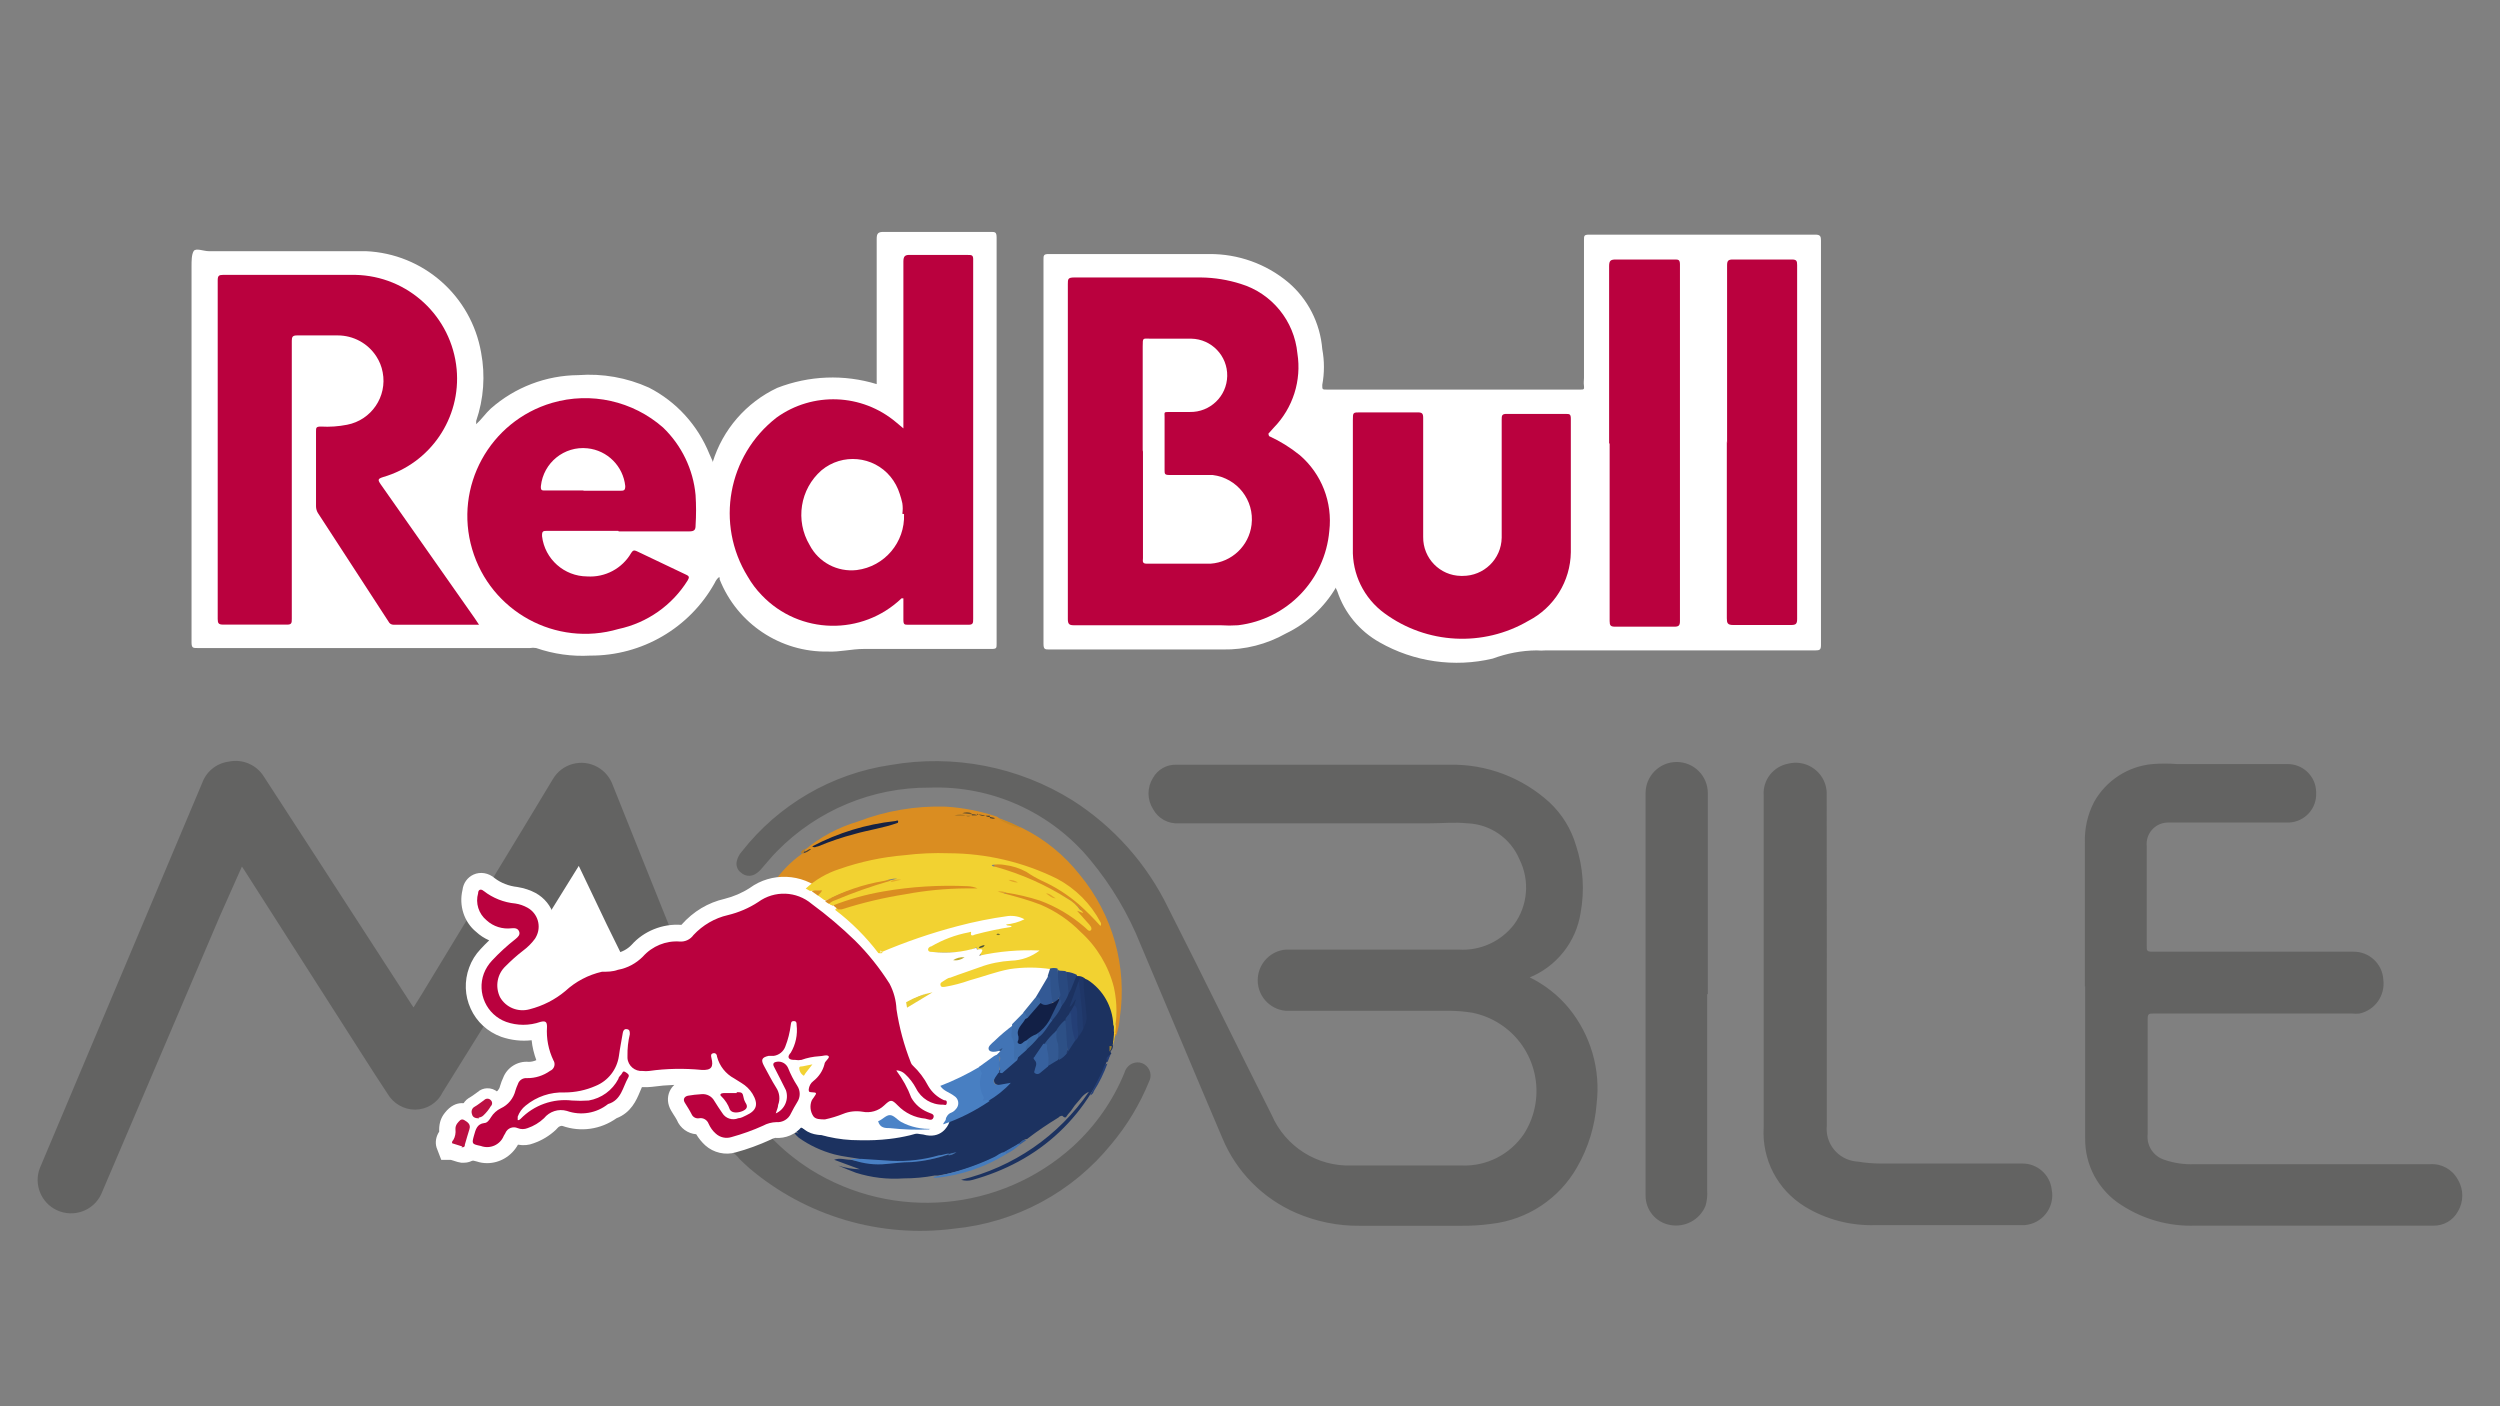 <?xml version="1.0" encoding="utf-8"?>
<!DOCTYPE svg PUBLIC "-//W3C//DTD SVG 1.1//EN" "http://www.w3.org/Graphics/SVG/1.1/DTD/svg11.dtd">
<svg x="0px" y="0px" viewBox="0, 0, 1920, 1080" id="Layer_1" xml="http://www.w3.org/XML/1998/namespace" enable-background="new 0 0 1920 1080" xmlns:xlink="http://www.w3.org/1999/xlink" xmlns:xml="http://www.w3.org/XML/1998/namespace" version="1.1" xmlns="http://www.w3.org/2000/svg">
  <rect x="0" y="0" width="1920" height="1080" fill="#808080" stroke="none"/>
  <g>
    <g>
      <path d="M1026 451.2 C1017 466.5 1003.6 478.8 987.6 486.5 C972.9 494.8 956.2 499.1 939.2 498.8 L806.1 498.8 C802.5 498.8 801.4 498.8 801.4 494.3 L801.4 199.3 C801.4 196.4 801.4 195.1 805.2 195.1 L928.9 195.1 C950.9 195 972.3 202.6 989.2 216.7 C1004.5 229.6 1013.9 248.2 1015.5 268.1 C1017.2 277.2 1017.2 286.5 1015.5 295.6 C1015.5 299.2 1015.5 299.2 1019.1 299.2 L1213.8 299.2 C1216 299.2 1216.9 299.2 1216.5 296.5 C1216.1 293.8 1216.5 292.3 1216.5 290.2 L1216.5 184.4 C1216.5 181 1216.5 180.2 1220.7 180.2 L1394.2 180.2 C1398 180.2 1398.5 181.6 1398.5 184.7 L1398.5 495.5 C1398.5 499.1 1397.4 499.5 1394.2 499.5 L1187.2 499.5 C1184.8 499.7 1182.5 499.7 1180.1 499.5 C1168.6 499.6 1157.2 501.8 1146.4 505.8 C1116.9 512.8 1085.8 508.3 1059.5 493.3 C1044.2 484.7 1032.6 470.8 1027.1 454.2 L1026 451.8 M552 443.4 C550.6 444.6 549.6 446.1 548.9 447.7 C529.6 482.4 492.9 503.7 453.3 503.5 C439.2 504.3 425.1 502.3 411.8 497.7 C410.2 497.4 408.5 497.4 406.9 497.7 L151.8 497.7 C148.2 497.7 147.1 497.7 147.1 493.2 L147.1 204.5 C147.1 200.5 147.1 195.6 148.7 192.9 C150.3 190.2 156.3 192.9 160.3 192.9 L280.9 192.9 C325.1 194.8 361.9 227.2 369.5 270.8 C372.8 288.3 371.5 306.4 365.7 323.3 L365.7 325.8 C369.9 322 372.9 317.5 376.9 313.8 C395.5 297.4 419.3 288.3 444.1 288.1 C462.7 286.7 481.4 290 498.4 297.7 C519.5 308.5 535.9 326.6 544.8 348.6 L547.3 354.2 L547.3 355.1 C555 329.9 573.1 309.1 596.9 297.9 C621.3 288.4 648.2 287.3 673.3 295 L673.3 183.5 C673.3 179.2 674.4 178.1 678.7 178.1 L760.7 178.1 C764.3 178.1 765.4 178.1 765.4 182.6 L765.4 494.4 C765.4 497.7 765.4 498.4 761.4 498.4 L663.2 498.4 C654.1 498.4 645.1 500.8 636 500.4 C599.4 501.1 566.2 479 552.7 445 L552.7 443.4" style="fill:white;" />
      <g>
        <path d="M292.2 371.7 C290 368.4 290.2 367.7 294.2 366.4 C330.5 355.9 354.2 321.1 350.7 283.5 C346.9 243.1 313.4 211.9 272.8 211.1 L171.4 211.1 C168.1 211.1 167.2 211.8 167.2 215.3 L167.2 475.4 C167.2 478.7 167.9 479.7 171.4 479.7 L219.8 479.7 C224.1 479.9 224.1 478.4 224.1 475.2 L224.1 261.6 C224.1 258.7 224.8 257.6 228.1 257.6 L259.4 257.6 C271.3 257.6 282.4 263.6 288.9 273.5 C291.4 277.3 293.1 281.5 293.9 285.9 C297.5 304.6 285.2 322.6 266.6 326.2 C260 327.5 253.2 328 246.5 327.6 C242.7 327.6 242.7 328.5 242.7 331.4 L242.7 388.8 C242.7 390.6 243.2 392.4 244.1 393.9 L298.4 477.4 C299.1 478.9 300.6 479.8 302.2 479.8 L367.2 479.8 L367.9 479.8 L364.5 474.7 L292.2 371.7 z" style="fill:#BA013E;" />
        <path d="M998.3 349.6 C991 343.7 983.1 338.8 974.6 334.9 L974.1 333.1 L978.3 328.4 C993 313.3 999.7 292.2 996.4 271.4 C994 246.4 976.8 225.3 952.8 218 C943 214.9 932.7 213.2 922.4 213.1 L825 213.1 C820.1 213.1 820.1 214.4 820.1 218.2 L820.1 475.5 C820.1 479.3 821.2 480.2 824.8 480.2 L937.4 480.2 C941.9 480.5 946.3 480.5 950.8 480.2 C988.4 475.7 1017.6 445.5 1020.9 407.8 C1023.5 385.8 1015 364 998.3 349.6 z M961.2 403 C959.2 419.2 946.1 431.7 929.8 432.9 L880.5 432.9 C876.9 432.9 877.8 430.5 877.8 428.7 L877.8 345.8 L877.6 346.9 L877.6 266.1 C877.6 258.9 877.6 260.1 883.9 260.1 L914.9 260.1 C930.5 260.4 942.8 273.3 942.5 288.8 C942.2 304.4 929.3 316.7 913.8 316.4 L898.6 316.4 C893.5 316.4 894.4 316.4 894.4 320.2 L894.4 361 C894.4 363.9 894.4 364.8 898.2 364.8 L931.3 364.8 C950.2 367.1 963.5 384.2 961.2 403 z" style="fill:#BA013E;" />
        <path d="M1202.5 317.9 L1157.6 317.9 C1153.3 317.7 1153.3 319.2 1153.3 322.4 L1153.3 413 C1153 429.4 1139.6 442.4 1123.2 442.3 C1122.8 442.3 1122.5 442.3 1122.1 442.3 C1105.8 442.1 1092.8 428.7 1093 412.4 L1093 321 C1093 317.7 1092.3 316.7 1088.8 316.7 L1044.8 316.7 C1039 316.7 1039 316.7 1039 322.7 L1039 373.8 L1039 374.7 L1039 421.4 C1038.4 440.9 1047.5 459.5 1063.3 471 C1095.7 494.8 1139.1 497.1 1173.8 476.8 C1193.6 466.6 1206.1 446.3 1206.4 424.1 L1206.4 321.7 C1206.4 317.9 1205.4 317.9 1202.5 317.9 z" style="fill:#BA013E;" />
        <path d="M1286 199.3 L1241.1 199.3 C1237.1 199.3 1235.8 200 1235.8 204.4 L1235.8 340.6 L1236.2 340.6 L1236.2 477 C1236.2 480.3 1236.9 481.3 1240.4 481.3 L1285.7 481.3 C1289.1 481.3 1290.2 480.6 1290.2 477 L1290.2 203.1 C1290.2 199.3 1288.9 199.3 1286 199.3 z" style="fill:#BA013E;" />
        <path d="M1376.2 199.3 L1330.9 199.3 C1327.3 199.3 1326.4 200.2 1326.4 203.8 L1326.4 340.5 L1326.2 338.7 L1326.2 474.7 C1326.2 478.5 1326.7 480 1331.1 480 L1375.5 480 C1379.3 480 1380.2 479.1 1380.2 475.3 L1380.2 203.6 C1380.2 200.5 1379.8 199.3 1376.2 199.3 z" style="fill:#BA013E;" />
      </g>
      <path d="M743.1 195.8 L699.1 195.8 C695.1 195.6 693.8 196.7 693.8 200.9 L693.8 328.8 L693.8 329 L688.2 324.3 C662 302.2 624.2 300.7 596.4 320.7 C558.9 349.8 549.3 402.5 574.3 442.9 C577.3 448.1 580.9 452.9 585.1 457.2 C614.1 487.5 662.1 488.5 692.4 459.5 L693.8 459.5 L693.8 476 C693.8 479.8 694.7 479.8 697.6 479.8 L742.9 479.8 C747.4 480 747.4 478.7 747.4 475.1 L747.4 200.2 C747.6 195.8 746.5 195.8 743.1 195.8 z M658 437.8 C643.1 439.5 628.7 431.9 621.8 418.6 C610.6 399.8 614.4 375.6 630.9 361.2 C646.9 347.9 670.7 350.1 683.9 366.1 C687.1 370 689.5 374.5 691 379.3 C691.8 381.7 692.5 384.1 693 386.5 C693.4 389.2 693.4 391.9 693 394.6 L694.3 394.8 C695.2 416.4 679.4 435.1 658 437.8 z" style="fill:#BA013E;" />
      <path d="M509.3 328.4 C486 307.9 453.8 300.7 424 309.4 C376 323.5 348.5 373.8 362.6 421.7 C376.7 469.7 427 497.2 474.9 483.1 C497 478.4 516.2 464.9 528.1 445.8 C529.5 443.4 529.5 442.5 526.8 441.3 L489 423.3 C487 422.4 486.1 422.6 484.8 424.6 C477.9 436.6 464.8 443.6 450.9 442.7 C433.3 442.6 418.4 429.4 416.3 411.9 C416.1 407.7 417.2 407.7 420.5 407.7 L474.8 407.7 L475.2 408.1 L529.5 408.1 C533.3 408.1 534.2 406.8 534.2 403.6 C534.7 395.8 534.7 388 534.2 380.2 C532.4 360.5 523.5 342.1 509.3 328.4 z M476.5 376.9 L448.1 376.9 L448.1 376.7 L418.8 376.7 C416.1 376.7 415.2 376.7 415.4 373.3 C417.3 355.4 433.3 342.4 451.2 344.3 C466.5 345.9 478.6 358 480.2 373.3 C480.2 376.6 479.2 376.9 476.5 376.9 z" style="fill:#BA013E;" />
    </g>
    <g>
      <path d="M608.5 867.4 C603 869.7 596.4 868.6 590.9 872.1 C600.3 882.2 611.1 891 622.8 898.4 C686.3 937.9 768.3 930.7 823.9 880.6 C841.2 864.8 854.8 845.4 863.6 823.8 C865 818.6 869.9 815.3 875.2 816 C880.7 816.9 884.4 822.2 883.5 827.7 C883.3 828.7 883 829.7 882.5 830.6 C875.4 848 865.7 864.2 853.6 878.6 C823.7 915.6 780.1 939 732.8 943.6 C676.1 951 619 934.1 575.4 897.1 C572.9 894.9 570.6 892.6 568.1 890.3 C564.5 885.4 559.2 882.2 553.3 881.2 C547.1 879.9 541.9 875.8 539.2 870.1 C538.4 868.4 536.8 867.2 534.9 867.1 C530.8 867 527 864.7 525.1 861.1 C522.6 857.2 520.4 853.1 518.6 848.8 C515.4 841.2 517.4 837.3 525.6 835 L528.4 835 C528.4 831.5 525.9 830.5 522.4 830.2 C512.6 830.2 502.8 831 493.2 832.5 C492 832.5 490.9 833.3 490.5 834.5 C490.1 835.2 489.7 835.9 489.3 836.7 C484.8 852.3 471.5 858.1 458.4 863.8 C452.2 865.8 445.5 865.8 439.3 863.8 C432.9 862.3 426.2 864.3 421.7 869.1 C415.5 876.1 406 879.1 396.9 876.9 C394.9 876.9 394.6 876.9 393.7 878.7 C386.1 890.5 381.9 892.2 368.3 889.5 C365 888.8 361.6 888.8 358.3 889.5 C352.5 890.5 346.5 889.1 341.7 885.7 C338.3 883 337.4 878.3 339.5 874.6 C341.5 870.7 342.9 866.6 343.7 862.3 C344.3 857.1 348.2 852.8 353.3 851.8 C355.1 851.8 355.6 850.3 356.5 849 C359.4 844.3 363.8 840.6 369 838.7 C375.1 835.9 382.3 838.2 385.6 844 C387.5 842.5 388.8 840.4 389.3 838 C390.2 834.4 391.7 831 393.6 827.9 C395.4 825 398.5 823.2 401.9 823.2 C406.6 823.3 411.3 822.5 415.7 820.9 C417 820.9 418.2 820.1 417.2 818.1 C414.7 812.1 413.3 805.8 413 799.3 C413 796.5 411.8 796.1 409.2 796.5 C398.1 798.3 386.7 795.9 377.3 789.7 C372.5 786.4 372.5 786.4 369.5 791.4 L339.8 839.1 C335.9 847.1 327.8 852.1 318.9 852.2 C310.1 852.2 302 847.5 297.6 839.9 C291.3 830.4 285.1 820.8 279 811.2 L188.1 669 L185.8 665.5 L169.1 703 L77.7 917.2 C71.7 930 56.4 935.4 43.6 929.4 C31.5 923.7 25.8 909.6 30.6 897.1 L155.2 601.5 C158.4 592.5 166.3 586.1 175.8 584.9 C186.3 582.7 197.1 587.4 202.7 596.5 L240.8 655.2 L316.1 771.5 L317.6 773.7 L323.9 763.6 L358.5 706.6 C359.4 705 359.7 703.1 359.3 701.3 C356.9 692.3 358.6 682.7 363.8 675 C365 673.2 365.8 672.5 368 674 C370.2 675.5 373.2 679 375.5 678.3 C377.8 677.6 379 673.6 380.5 671.2 C395.1 647.1 409.9 623 424.4 598.7 C431.3 586.5 446.9 582.2 459.1 589.2 C464.4 592.2 468.4 597 470.5 602.7 C485 639.1 499.6 675.3 514.2 711.7 C515.1 715 518.5 716.9 521.8 716 C522.8 715.7 523.6 715.2 524.4 714.6 L525.4 714.6 C534.4 705.4 546 699 558.6 696.5 C566.5 693.8 573.8 689.8 580.4 684.7 C584.5 682 589.1 680 593.9 678.7 C598.8 676.6 604.4 676.2 609.5 677.7 C613.1 678.4 616.7 679.5 620 681.2 L623.8 683.4 L629.1 686.9 L634.7 691.1 C635.7 692.1 636.8 693 638 693.8 L640 695.5 C641.3 696.7 643 697.7 644.3 698.8 C656.9 708.2 668.1 719.4 677.5 732 L686 742.6 C692.4 750.3 696.2 759.9 697 769.9 C697.3 771.3 697.3 772.8 697 774.2 C698.8 785.5 701.6 796.6 705.5 807.4 C706.5 810.5 708.2 813.4 710.5 815.7 C713 818.3 715 821.2 716.5 824.5 C717.9 827.6 719.8 830.5 722 833.1 C724.7 835.7 727.7 837.9 731 839.6 C735.3 841.3 737.4 846.1 735.7 850.4 C734.9 852.5 733.2 854.2 731 855.1 C728.8 856.1 727.1 858.1 726.3 860.4 C725.8 861.8 724.9 863.1 723.8 864.1 C721.8 865.9 719.3 866.9 716.7 867.1 C705.7 868.1 694.7 865.1 685.6 858.8 C684 857.6 681.9 857.6 680.3 858.8 C678.2 860.1 676 861.2 673.7 862 C669.6 863.3 665.3 863.6 661.1 863 C656 862.5 650.9 863.1 646.1 864.8 C640.8 866.9 635.2 868 629.5 868.1 C625.6 868 622 866.5 619.2 863.8 C616.2 861 616.2 861 613.7 863.8 C612.5 865.5 610.6 866.6 608.5 867" style="fill:#636362;" />
    </g>
    <g>
      <path d="M1174 750.2 C1185.9 755.9 1196.5 764.1 1204.9 774.3 C1221.7 794.9 1229.4 821.4 1226.2 847.7 C1224.9 864.8 1219.8 881.5 1211.2 896.4 C1197.5 920.6 1173.1 936.7 1145.6 939.9 C1137.7 941 1129.7 941.5 1121.7 941.4 L1044.3 941.4 C1027.6 941.6 1011 938.2 995.6 931.6 C969.9 920.5 949.5 899.9 938.8 874.1 C917.5 824.2 896.8 774.4 876 725.5 C866.6 701.9 853.5 679.9 837.3 660.4 C807.1 623.7 761.5 603.2 714 604.9 C669.9 604.6 627.6 622.3 596.7 653.8 C592.5 658 588.9 662.6 584.9 667.1 C583.5 668.8 581.8 670.3 579.9 671.4 C576.4 673.4 572.1 672.9 569.1 670.2 C566.2 668.1 565 664.5 565.9 661.1 C566.6 658.4 567.9 656 569.7 654 C597.9 618 638.8 594.2 684 587.5 C732.3 579.1 782 588.7 823.6 614.6 C855.5 634.9 881 663.7 897.4 697.7 C924.2 750.4 950.1 803.7 976.7 856.4 C987.2 880.6 1011.5 896 1037.9 895.1 L1122.8 895.1 C1141.9 895.8 1159.9 886.5 1170.5 870.7 C1188.6 842.1 1180.1 804.2 1151.5 786.1 C1145.2 782.1 1138.2 779.3 1130.9 777.8 C1125.4 776.9 1119.9 776.4 1114.3 776.3 L987.5 776.3 C974.5 775.2 964.9 763.8 966 750.8 C967 739.3 976.1 730.2 987.5 729.3 L1120.4 729.3 C1136.8 730.3 1152.7 723.1 1162.8 710 C1173.4 695.5 1175 676.2 1167 660.1 C1160.2 643.8 1144.5 632.9 1126.8 632.3 C1117.3 631.3 1107.7 632.3 1098.2 632.3 L905.4 632.3 C897.2 632.9 889.4 628.6 885.5 621.3 C880.9 614 880.9 604.7 885.5 597.4 C889.1 591 895.9 587.1 903.3 587.3 L1113.2 587.3 C1141.6 586.7 1169 597.1 1190 616.2 C1199.7 625.3 1206.7 636.7 1210.4 649.4 C1215.9 666.1 1217.1 683.8 1213.9 701.1 C1210.4 723.6 1195.2 742.6 1174 751 M1601.2 758 L1601.2 647.4 C1600.8 636.5 1603.2 625.7 1608.2 616 C1617.4 599.5 1634.2 588.5 1653.1 586.8 C1659.4 586.3 1665.7 586.3 1672 586.8 L1756.4 586.8 C1768.5 586.5 1778.6 596.1 1778.8 608.2 C1778.8 608.4 1778.8 608.6 1778.8 608.9 C1779.4 620.9 1770.1 631.1 1758.1 631.7 C1757.5 631.7 1757 631.7 1756.4 631.7 L1665.3 631.7 C1656.1 631.6 1648.6 639 1648.6 648.2 C1648.6 648.9 1648.6 649.6 1648.7 650.3 L1648.7 726.7 C1648.7 730 1648.7 730.9 1652.9 730.9 L1807.3 730.9 C1819.6 730.7 1829.8 740.3 1830.4 752.5 C1831.9 764.6 1824 775.8 1812.1 778.4 C1810.2 778.6 1808.2 778.6 1806.3 778.4 L1653.9 778.4 C1650.4 778.4 1649.4 778.4 1649.4 782.9 L1649.4 871 C1648.4 879.9 1653.9 888.2 1662.5 890.8 C1669.8 893.3 1677.5 894.4 1685.3 894.1 L1866.3 894.1 C1875.1 893.5 1883.4 898.1 1887.6 905.9 C1892.2 913.4 1892.2 922.9 1887.6 930.5 C1883.9 937.3 1876.6 941.5 1868.8 941.3 L1686 941.3 C1665.9 942 1646.1 936.5 1629.2 925.5 C1611.5 914.3 1601 894.7 1601.4 873.8 L1601.4 757.4 M1403 737.9 L1403 864.2 C1401.5 878.1 1411.5 890.5 1425.4 892 C1425.8 892 1426.3 892.1 1426.7 892.1 C1432.7 893.1 1438.7 893.6 1444.8 893.6 L1552.8 893.6 C1564.4 893.3 1574.4 902 1575.7 913.5 C1578.2 925.9 1570.1 938 1557.7 940.5 C1555.9 940.9 1554.1 941 1552.2 940.9 L1440.4 940.9 C1421.3 941.5 1402.4 936.6 1386.1 926.6 C1365.1 913.7 1353 890.3 1354.5 865.8 L1354.5 610.8 C1353.7 599.1 1361.8 588.7 1373.3 586.5 C1386 583.3 1398.9 591 1402.2 603.7 C1402.7 605.7 1403 607.8 1402.9 609.9 L1403 737.9 M1311.1 763.5 L1311.1 914.1 C1311.4 918.2 1311 922.3 1309.8 926.2 C1305.3 937 1293.7 943.1 1282.2 940.7 C1271.5 938.6 1263.8 929.2 1263.8 918.3 L1263.8 609.1 C1263.8 595.9 1274.5 585.2 1287.7 585.2 C1300.9 585.2 1311.6 595.9 1311.6 609.1 L1311.6 763.5 L1311.1 763.5 z" style="fill:#636362;" />
    </g>
    <g>
      <path d="M608.5 867.4 L612.3 864.1 C613.8 863.4 615.6 863.4 617.1 864.1 C643.5 874.7 672.7 876.4 700.2 868.9 L713 866.2 C714.2 866.1 715.3 866.1 716.5 866.2 C719.2 865.9 721.8 864.9 724 863.4 C726.2 861.6 728.8 860.1 731.5 859.1 C741.1 855.1 750.3 850.2 758.9 844.5 C764.1 841.2 769 837.4 773.7 833.4 C771.8 833.6 769.8 833.6 767.9 833.4 C763.9 833.4 762.4 830.6 764.1 826.9 C764.8 825.2 765.8 823.7 767.1 822.4 C770.9 818.9 774.7 815.4 778.7 812.3 C782.7 809.1 784.3 807.5 787.2 805.2 C790.1 802.9 793.8 798.6 797.2 795.2 C801.1 791.2 804.7 786.8 807.8 782.2 C810.6 778.7 813 774.9 815.1 770.9 C816.9 767.9 818.6 764.9 820.1 761.8 C821.6 758.8 822.9 755.8 824.1 752.7 C824.1 750.9 825.4 748.9 827.6 748 C828.5 747.8 829.4 748.2 829.8 749 C830.2 750.4 830.2 751.9 829.8 753.3 C828.2 759 826 764.6 823.3 769.9 C823.3 768.4 824.6 765.6 826.5 766.4 C828.4 767.2 826.5 769.7 826.5 771.4 C825.6 773.6 824.5 775.6 823.2 777.5 C822 779.5 820.8 781.3 819.4 783.1 L812.8 791.4 C809.6 794.6 806.8 798.2 804 801.7 C798.8 807.1 796.4 814.6 797.5 822 C800.3 822 802.2 818.8 804.8 817.5 L812.9 812.5 C815.5 811.1 817.7 809.2 819.5 806.9 C821.5 804.1 823.2 800.9 825.1 797.9 C826.1 796.6 827 795.2 827.8 793.7 C829.1 791.7 830 789.5 831.3 787.4 C833.2 783.9 833.8 779.8 833 775.9 C833 768.6 831.8 761.3 831.2 754 C831.2 752.3 831.2 750.7 833.4 750 C835.2 750 836.9 750.6 838.2 751.8 C849.6 759.7 856.5 772.8 856.5 786.7 C856.8 791.9 856.2 797 854.8 802 C854.8 803.5 854.8 805.2 853.5 806.7 C852.2 808.2 853.5 808.4 853.5 809.2 C851.8 810.7 850.9 812.8 851 815 C849.5 815 849.3 817.2 849 818.3 C846 825.8 842.3 832.9 837.9 839.6 C824.2 861.7 805 879.8 782.1 892.1 C771 898.1 759.3 902.7 747.2 906.1 C744.2 907 741 907 738.1 906.1 C778.1 896.5 813.1 872.4 836.3 838.5 C831.5 840.5 829.7 844.3 827 847.1 C824.3 849.9 823.3 852.6 821 854.9 C818.7 857.2 819 859.9 815.8 856.9 C815.8 856.9 814 856.9 813 858.2 C804.6 863.3 796.5 868.8 788.7 874.8 C786.4 874.8 784.9 876.8 783.1 878 C779.4 880.6 775.5 882.9 771.5 885 C755.7 893.9 738.4 899.9 720.5 902.8 L717.8 902.8 C710 904.3 702 905 694 905 C681.6 905.9 669.2 904.4 657.4 900.7 C652.9 898.9 648.3 897.2 643.8 895.2 C649.2 896.9 654.8 897.9 660.4 898 L640.6 890.7 C645.1 889 649.1 890.7 652.9 890.7 C666.4 892.9 680.1 893.7 693.8 892.9 C705.4 892.2 716.9 890.2 728 886.9 C729.5 886.9 731.2 886.9 733.3 885.4 C730.8 886.2 728.8 886.4 727 887.1 C707.3 892.9 686.7 894.6 666.3 892.1 C664.6 892.1 663 892.1 661.8 890.4 C654.8 888.9 647.7 888.4 640.9 886.6 C631.1 884 621.8 879.7 613.5 873.8 L611.7 872.1 L610.4 870.6 C611.2 869.1 612.6 870.6 613.4 870.6 C612.3 869.3 610.6 868.7 608.9 868.8" style="fill:#1C3260;" />
    </g>
    <g>
      <path d="M620.3 682.3 C612 678.6 602.9 677.2 593.9 678.3 C599.8 669.6 607.1 662 615.7 655.9 L617.5 654.6 C618.5 654.6 619.5 654.6 620.3 653.6 C619.7 654 618.9 654 618.3 653.6 L618.3 652.6 C630.1 642.7 643.9 635.4 658.7 631 C680.2 622.7 703.1 618.8 726.2 619.5 C739.6 620.3 752.7 622.9 765.4 627.1 C766.1 627.5 766.8 627.9 767.4 628.4 C773.4 630.7 779 633.6 785 635.9 C802.3 644.4 817.5 656.8 829.4 672 C854.7 702.6 865.8 742.5 860 781.8 C859.6 786.6 858.6 791.3 857 795.8 C856.5 795.4 856.2 794.8 856.2 794.1 C856.2 789.3 857.2 784.6 857.2 779.8 C857.7 755.6 847.6 732.3 829.6 716.2 C816.3 703.5 799.8 694.6 781.9 690.4 C778.4 690.2 775.1 688.9 772.4 686.7 C772.1 686.2 772.1 685.5 772.4 685 C774.4 684.3 776.6 684.3 778.5 685 C798.2 688 816.7 696.6 831.7 709.8 C833.2 711.2 834.9 712.4 836.7 713.5 C834.6 710.3 832.1 707.4 829.2 704.9 C828.4 704.1 827.4 703.2 826.5 702.4 C825.7 701.6 825 700.9 826.5 699.9 C828 698.9 828 699.9 828.8 699.9 L830.8 699.9 C826.9 695 822 691.1 816.5 688.3 C801.4 679.7 785.4 672.8 768.8 667.9 C766.8 667.9 763.3 667.9 763.6 664.7 C763.9 661.5 767.6 663 769.9 663.2 C776.9 663.5 783.9 665.2 790.2 668.4 C807.3 676.4 823.2 686.6 837.6 698.8 C840.4 701.5 842.9 704.5 845.1 707.8 C844 706.5 843 705 842.1 703.5 C831.7 688.7 817.1 677.4 800.1 671.3 C780.5 663.8 759.9 659.3 738.9 658.2 C718.2 656.8 697.5 658 677.1 661.7 C663.1 663.9 649.4 668.1 636.6 674.2 C632.7 676 629.1 678.3 625.8 681 C624.4 682.2 622.8 683 621 683.3" style="fill:#DA8D21;" />
    </g>
    <g>
      <path d="M728.6 886.5 C719.4 889.7 709.8 891.8 700 892.5 C692.5 892.5 685 893.7 677.4 894.2 C668.9 894.6 660.4 893.1 652.5 890 L661.5 890 L684.6 891.5 C696.9 892.1 709.2 890.7 721 887.3 C723.2 887.3 725.5 886.3 727.8 886 C730.1 885.7 728.8 886 728.6 886" style="fill:#4980C4;" />
    </g>
    <g>
      <path d="M717.2 903.8 C733.2 900.7 748.7 895.7 763.4 888.7 C766.1 887.5 768.1 885.2 771 884.9 C774 884.6 773.3 884.9 772.7 886.4 C756.6 896.3 738.5 902.5 719.7 904.5 L717.2 904.5" style="fill:#467CBD;" />
    </g>
    <g>
      <path d="M837.2 841.3 L846.5 822.9 C847.7 820.7 847.5 817.6 850.5 816.8 C847.8 824.2 844.3 831.4 840 838.1 C840 839.1 838.6 840.8 837.2 841.3" style="fill:#243F77;" />
    </g>
    <g>
      <path d="M772.7 886.3 C772.7 885.5 772 884.8 771.2 884.8 C771.1 884.8 771.1 884.8 771 884.8 L782.6 878.2 C783.4 878.2 783.6 878.2 783.4 879 C780.2 881.9 776.6 884.4 772.7 886.3" style="fill:#4274B5;" />
    </g>
    <path d="M784.5 636.2 C778.2 634.9 772.3 632.4 766.9 628.9 C773.1 630.3 779.1 632.8 784.5 636.2" style="fill:#CC8821;" />
    <g>
      <path d="M856.3 794.3 L856.3 796.1 C856 798.5 855.4 800.9 854.5 803.2 C855.4 797.7 855.8 792.1 855.7 786.6 C857.7 786.6 857 788.8 857 789.9 C857 791.1 856.2 792.6 857 793.9" style="fill:#ECC02D;" />
    </g>
    <g>
      <path d="M850.4 815.7 C848.9 812.9 850.4 811.2 852.9 809.9 L850.4 815.7" style="fill:#243D75;" />
    </g>
    <g>
      <path d="M783.3 879 L782.5 878.2 C784.3 877.2 785.5 874.5 788.1 875.7 L783.3 879" style="fill:#345C98;" />
    </g>
    <path d="M617 655.3 C616.4 655.6 615.7 655.6 615.2 655.3 C615.2 653.5 616.5 652.8 617.9 652.1 C619.2 651.4 617.9 652.1 617.9 653.3 C617.9 654.5 617.9 654.3 617.1 654.6" style="fill:#BC7F22;" />
    <g>
      <path d="M853.8 803.4 C853.8 804.9 853.2 806.4 852.1 807.6 L852.1 803.4" style="fill:#977C2E;" />
    </g>
    <g>
      <path d="M374.1 893.3 C371.4 893.3 368.7 892.9 366.1 892 C361.3 891 356 889.6 352.8 884.1 C349.4 878.4 351 872.7 352.4 868.1 C353.6 863.7 356.4 853.7 367.2 850.6 C370.7 845.6 374.6 842.1 379.3 839.8 C381.8 838.6 383.5 836.6 384 834.2 C384.8 831.6 385.5 829.6 386.4 827.8 C389.4 819.8 397.6 814.7 406.1 815.5 C406.1 815.5 406.2 815.5 406.2 815.5 C407.9 815.5 409.9 815.1 411.9 814.2 C410.1 809.3 408.8 804.1 408.3 798.9 C400.6 799.8 392.6 798.9 385 796.3 C374.4 792.4 366.1 784.8 361.5 774.7 C356.9 764.7 356.5 753.4 360.3 743.1 C362.2 737.8 365.2 733 369.1 728.9 C371.2 726.6 373.4 724.4 375.7 722.2 C372 720.6 368.6 718.4 365.6 715.6 C356.5 708.2 352.3 695.5 355.2 683.5 C355.8 678.3 358.9 673.9 363.6 671.7 C368.9 669.3 375.2 670.3 380 674.5 C384.7 678.1 390.8 680.5 397.3 681.2 C402.7 682.1 407.2 683.6 411.3 685.8 C418.2 689.6 423.2 695.8 425.3 703.2 C427.5 710.7 426.6 718.5 422.8 725.3 L421.5 727.5 C417.9 732.4 413.9 736.5 409.3 739.8 C405.3 742.9 401.3 746.5 397.5 750.3 C394.6 753 394 756.8 395.5 759.9 C396.8 762.2 400.3 763.6 403.7 762.7 C412.3 760.5 420 756.6 426.5 751.1 C435.5 742.8 447.2 736.6 459.8 733.8 L462.6 733.5 C465.8 733.5 468.6 733.5 470.5 732.8 L472.7 732.2 C477.5 731.3 481.8 729.1 485.1 725.6 C494.3 715.2 508.8 709.2 523.3 710.3 C532.6 699.8 543.9 693.2 556.5 690.3 C563.3 688.6 569.9 685.8 575.9 681.9 C592.5 669.8 615.7 670.6 631.8 684.3 C643.2 692.6 654.8 702.5 665.7 712.9 C676.6 723.7 686.1 735.6 694.2 748.5 C698.7 757 701 765.5 701.4 774.1 C703.2 785.6 706.5 798 711.1 809.9 C716.5 815.1 721 821.2 724.4 827.9 C725.4 829.6 727.1 831.3 729.3 832.6 C732.3 833.2 734.8 834.7 736.7 837 C738.3 838.8 740.7 842.7 739.8 848.7 L739 854 L734.1 858.3 C732.7 859.3 731.2 860 729.5 860.3 C729.3 861.1 729.1 861.9 728.8 862.6 C727.9 864.8 722.8 875.2 709 871.3 C700.2 870.5 691.4 866.8 684.3 860.8 C677.5 865.7 668.7 867.6 660.1 865.8 C657.8 865.4 655 865.8 652.3 866.8 C647.2 868.9 641.8 870.5 636.3 871.6 L633.8 871.8 C629.6 871.8 621.2 871.8 615.7 865.4 C611 871.1 603.5 874.5 595.4 873.9 C595.1 873.9 593.6 874.3 592.2 875.1 C582.8 879.4 574 882.6 565.1 885 C557.2 887.4 548 885.4 541.6 879.6 C538.9 877.1 536.6 874.3 534.7 871.1 C528.3 870.6 522.4 866.5 519.8 860.1 C519.3 859.1 518.2 857.4 517.1 855.7 L515.4 852.9 C512.6 848.1 512.2 842.8 514.3 838.1 C515.2 836.2 516.4 834.5 517.9 833.2 C512.1 833.4 506.3 833.9 500.6 834.7 C498.1 835 495.8 835 493.6 834.9 C493.4 834.9 493.2 834.9 493 834.9 L493 834.9 C492.5 836 492 837.2 491.5 838.4 C488.8 844.9 484.7 854.5 473.5 858.8 C461.4 867.4 446 869.7 431.9 864.7 C431 864.5 429.2 865 428.2 866.3 L426.9 867.7 C422 872.3 416.2 875.8 409.9 878 C406.2 879.5 402 879.9 397.8 879.1 C392.9 888 383.7 893.3 374.1 893.3 z M393.2 878 C393.3 878.1 393.5 878.1 393.6 878.2 C393.5 878.1 393.3 878 393.2 878 z M532.7 867.8 C532.7 868 532.8 868.1 532.9 868.3 C532.8 868.1 532.8 867.9 532.7 867.8 z M530.9 853.7 C530.9 853.7 530.9 853.7 530.9 853.7 C530.9 853.7 530.9 853.7 530.9 853.7 z M370.4 850 C370 850 369.6 850.1 369.2 850.2 C369.6 850.1 370.1 850.1 370.5 850 C370.5 850 370.5 850 370.4 850 z M568.4 848.4 L568.4 848.4 L568.4 848.4 z M564.9 847.4 C564.9 847.4 564.9 847.5 564.9 847.4 C564.9 847.5 564.9 847.4 564.9 847.4 z M535.3 846.4 C535.1 846.4 534.8 846.4 534.6 846.5 C534.8 846.5 535 846.5 535.3 846.4 z M560.3 840.6 C561.5 842.4 562.8 844.5 564.2 846.5 L567 845.8 C566 844.5 564.7 843.3 563.2 842.4 L560.3 840.6 z M638.1 834.4 C640 838.8 639.2 842.6 637.8 845.7 C639.5 845.2 641.1 844.6 642.8 843.9 C649.7 841.1 657.2 840.2 664.5 841.5 C667 842 669 841.4 670.4 840 C673.5 837.1 677.1 834.4 681.2 833.4 C680.4 832.2 679.5 830.9 678.6 829.7 L688.2 822.5 L688.4 821.1 C688.2 820.6 688 820.1 687.8 819.7 C682.5 806.4 678.6 791.8 676.3 776.8 C675.9 770.6 674.6 765.6 672.3 761.1 C665.8 750.7 657.4 740.3 648 731 C638.1 721.4 627.3 712.3 616.1 704.1 C608.1 697.4 597.6 697 589.8 702.6 C580.9 708.4 571.7 712.4 562 714.8 C554.3 716.6 547.6 720.4 542.2 726 C537.3 732.4 529.1 736 521.3 735.4 C514.5 735 507.6 737.7 503.1 742.9 C495.9 750.3 487.3 754.9 477.9 756.8 C472.8 758.5 468 758.7 463.8 758.7 C456 760.7 448.7 764.7 442.7 770.2 C438.8 773.5 434.6 776.4 430.3 778.8 C432 781.4 432.8 784.7 432.8 788.6 C432.3 796.2 433.6 803 436.5 809.1 C439.2 815.3 438.7 821.7 435.8 826.6 C441.4 826.5 447.2 825.1 452.6 822.7 C458.5 820.3 462.4 815.3 463.3 809.4 C463.8 805.5 464.5 801.6 465.2 797.7 L466.3 791.4 C467.4 785 470.9 781.8 473.5 780.1 C477.2 777.9 481.6 777.4 485.8 778.7 C488.9 779.6 496.3 783.1 496.3 794.4 L496 797.3 C494.9 801.8 494.4 806.4 494.5 810.9 C495.8 810.4 496.5 810.4 497.2 810.3 C509.3 808.6 521.7 808.1 534 808.9 C535 801.5 540.8 797.9 544.9 796.9 C549.3 795.8 553.9 796.7 557.5 799.5 C560.5 801.8 562.5 805.3 563.1 809.2 C564.3 812.7 566.7 815.6 569.9 817.3 L573.8 819.7 C572.9 816.6 572.5 812.6 574.4 808.4 C577.7 801.1 585.3 799.4 587.8 798.9 L592.7 798.6 C593.4 794.9 594.5 790.4 595.1 785.9 C596.9 775.2 604.1 771.9 609.8 771.9 C616.8 771.9 624.4 776.7 624.4 787.3 C624.9 791 624.8 795.1 624.1 799.2 C625.6 799 627.1 798.9 628.6 798.8 C632.9 798.1 641.1 796.7 646.5 803.6 C648.1 805.6 652.7 812.9 645.2 821.9 C643.5 826.3 641.1 830.7 638.1 834.4 z M622.8 826.2 C623.2 826.2 623.7 826.3 624.2 826.3 C623.7 826.2 623.3 826.2 622.8 826.2 z M711 810.9 C711 811 711.1 811.1 711.1 811.1 C711.1 811 711.1 811 711 810.9 z M363.9 694 C364 694.1 364.2 694.2 364.3 694.3 C364.2 694.2 364 694.1 363.9 694 z" style="fill:white;" />
    </g>
    <g>
      <path d="M856.3 794.3 C854.5 792.1 856.3 789.3 855 787 C854.4 773 847.1 760.2 835.4 752.6 L833.2 751.6 C832 750.8 829.9 751.6 829.2 749.6 L827.5 749.6 C824.5 749.6 821.9 748.4 818.9 748.1 C816.6 747.9 814.3 747.5 812.1 746.8 L806.6 746 C801.3 746 795.8 746 790 744.8 C782.4 744.5 774.8 745.5 767.6 747.6 C755.8 750.8 744.3 754.7 732.7 758.1 C730.5 758.8 728.2 759.3 725.9 759.6 C724.1 759.6 722.2 759.6 721.4 757.6 C720.6 755.6 721.4 753.9 723.6 752.8 C726.3 751.1 729.1 749.7 732.1 748.6 C740.6 745.1 748.7 742.6 758.2 739.5 C766 737.3 773.9 735.9 782 735.3 C786 734.7 789.9 733.2 793.3 731 C790.9 730.2 788.3 730.2 785.8 731 C777.6 731.8 769.4 733.1 761.4 734.8 C760 735.1 758.6 735.1 757.2 734.8 C755 734.8 752.9 734.8 752.7 731.6 C752.5 728.4 749.5 729.9 750.4 727.8 L749.4 727.8 C744.9 730.3 739.9 731.6 734.8 731.6 L716 731.6 C714.2 731.6 712.2 731.6 711.5 729.3 C710.8 727 712.7 725.8 714.2 724.6 L717 722.9 C724.4 719.2 732.2 716.3 740.3 714.4 C742.6 714.4 744.8 713.2 746.8 715.4 C748.8 717.6 749.5 715.4 750.8 715.4 C756 714.2 761.3 712.7 766.6 711.7 C768 711.6 769.4 711.6 770.8 711.7 C770.8 711.7 773.3 713 770.8 710.7 C768.3 708.4 771.8 709 773 708.7 C774.2 708.4 778.2 707.7 780.8 706.9 C778.9 705 776.2 704.3 773.7 705.1 C754.5 707.7 735.6 712 717.2 717.9 C704.6 721.9 692.1 726.4 679.8 731.2 C678.2 732 676.4 732.3 674.6 732 C665.1 719.5 653.9 708.3 641.4 698.8 C642.2 697.1 644.1 696.8 645.6 696.3 C668.5 689 692.1 684.2 716.1 681.8 C726.3 680.7 736.5 680.7 746.7 681.8 C746.7 681.8 746.7 680.8 746.7 681.8 C735.6 681.2 724.5 681.2 713.5 681.8 C690.2 682.8 667.1 687 644.9 694.1 C642.8 695.2 640.4 695.6 638.1 695.1 L636.3 693.6 C636.3 690.3 639.5 690.1 641.6 689.1 C653.9 683.7 666.7 679.4 679.8 676.3 L682.6 676.3 C684.8 675.9 687.1 675.4 689.2 674.8 L686.5 674.8 C684.9 675 683.3 675.4 681.7 675.8 C670.2 678.8 658.6 681.8 647.5 685.8 C644.3 687 641.2 688.4 638.2 690 C636.7 690.9 634.8 691.4 633 691.2 L627.2 687 C627.2 686 627.2 685.2 628 684.2 L622 684.2 L618.8 682.4 C626.3 675.6 635.1 670.5 644.7 667.4 C660.8 661.8 677.6 658.2 694.6 656.8 C706 655.4 717.4 654.9 728.8 655.3 C757.6 655.4 786 662.1 811.9 674.9 C826 682.4 837.6 694 845.1 708.1 C845.1 708.1 846.3 709.6 845.1 711.1 C839.9 705.3 834.3 699.7 828.5 694.5 C819.9 687.1 810.4 681 800.1 676.4 C796 674.4 792 672.2 788.3 669.6 C783.1 666.8 777.5 665 771.7 664.3 C768.4 663.7 765 663.7 761.7 664.3 C761.7 665.5 763.7 665.5 764.9 665.8 C784.3 671.2 802.9 679.4 819.9 690.2 C823.7 692.3 826.9 695.2 829.4 698.7 C830.5 699.2 831.4 700.1 831.9 701.2 L827.2 699.5 L835 708.3 C836.7 710.1 839.3 712.8 837.8 714.4 C836.3 716.1 834.3 712.9 832.6 711.7 C822.5 703 811 696.2 798.5 691.6 C790 688.9 781.3 686.8 772.4 685.5 C770.2 685.3 767.9 684.9 765.8 684.3 C767.9 684.5 769.9 685.1 771.6 686.3 C780.9 688.8 790.2 691.3 799.2 694.8 C810.7 699.7 821.2 706.8 829.9 715.7 C842.5 727.1 851.4 742 855.5 758.4 C858.1 770.2 858.1 782.4 855.5 794.1" style="fill:#F2D231;" />
    </g>
    <g>
      <path d="M676.1 731.6 C695.3 723.4 715.1 716.6 735.3 711.3 C748.1 707.9 761.1 705.3 774.2 703.5 C778.6 703.1 783 703.9 786.8 706 C782.4 708.2 777.6 709.5 772.7 710 C773.7 711.7 775.9 710 777 711.8 C767.4 713.3 757.9 715.3 748.6 717.8 C748.6 717.8 744.8 720 745.8 716.1 C745.8 715.1 744.5 716.1 743.8 716.1 C733.7 718 724 721.7 715.1 726.9 C713.9 726.9 712.3 728.4 712.9 729.9 C713.6 731.4 715.1 730.9 716.2 731.1 C727.7 732.4 739.4 731.3 750.4 727.8 C751.2 727.8 751.4 727.8 750.4 727.8 C749.4 727.8 750.4 729.5 750.4 729.3 C755.4 728.5 755.6 729.3 751.9 734 C767.2 730.6 782.8 729.3 798.4 730 C792.2 734.8 784.5 737.6 776.6 737.8 C768.4 738.3 760.2 739.9 752.5 742.8 C745 745.6 737.2 748 729.7 750.9 C727.9 750.9 726 752.7 724.2 753.7 C722.4 754.7 721.9 755.4 722.4 756.9 C722.9 758.4 724.6 757.9 725.6 757.9 C732.1 756.8 738.5 755.1 744.7 752.9 C755 750.1 764.8 746.3 775.3 744.3 C785.8 742.7 796.5 742.7 807 744.3 C808.5 746.5 807 748.3 807 750.1 C804.2 755.9 800.9 761.4 797.2 766.7 C794.3 770.8 791.1 774.7 787.7 778.3 L778.4 787.6 C773.6 792.3 767.9 795.9 763.4 800.9 C762.2 802.1 760.2 803.4 761.2 805.2 C762.2 807 764.2 805.2 765.9 805.2 L767.9 805.2 C768.5 805.4 768.9 805.8 769.1 806.4 C769.1 808.4 767.1 809.4 766.1 810.7 C762.3 813.8 758.3 816.6 754.1 819.2 C745.9 824.5 737.1 829 728 832.5 C726.4 833.3 724.5 833.3 722.8 832.5 C720.7 830.6 719 828.2 718 825.5 C715.9 821.2 713.1 817.3 709.7 813.9 C708.7 813 707.9 811.8 707.4 810.6 C702.5 798.4 699.1 785.6 697.4 772.5 C701.4 768.6 706.1 765.3 711.2 762.9 L700.2 767.9 C699.1 768.4 697.8 768.4 696.7 767.9 C695 755.3 689.1 743.6 680.1 734.7 L676.3 729.9 M444.5 665 L455.3 687.6 C462.4 702.6 469.6 717.7 477.1 732.6 C478.4 735.3 478.1 736.4 474.9 736.8 L467.1 737.8 C455.4 738.9 444.2 743.3 434.9 750.4 C428.6 754.9 422.6 759.7 416 763.5 C411.6 766.4 406.5 767.9 401.2 768 C395.5 768.5 390.5 764.3 390.1 758.6 C389.9 756 390.7 753.4 392.3 751.4 C394.4 747.5 397.4 744.2 400.9 741.6 C406.3 737.6 411.4 733.2 416 728.3 C421.6 722.3 423.8 713.8 421.8 705.9 C421.2 704.5 421.2 703 421.8 701.6 L444.5 665 M713.8 867.4 C703.9 871 693.6 873.5 683.1 874.7 C675.5 875.6 667.8 875.9 660.2 875.7 C643.7 875.8 627.3 872 612.5 864.7 L616.7 858.1 C618.3 862.8 622.3 866.2 627.2 867.2 C631.8 867.9 636.6 867.4 641 865.7 C648.7 862.4 657.2 861.2 665.6 862.4 C668.6 862.7 671.7 862.3 674.6 861.2 C680.3 864.6 686.9 866.2 693.5 865.9 C700.2 865.9 707 866.9 713.8 867.4" style="fill:white;" />
    </g>
    <g>
      <path d="M721.8 834.1 C732.5 830 742.8 825 752.7 819.1 C754.9 820.5 756 823 755.5 825.6 C755.3 827.8 755.3 829.9 755.5 832.1 C754.6 837.1 756.3 842.1 760 845.6 C749 853.1 737 859.2 724.4 863.5 C724.4 862.2 726.4 860.8 726.4 859.5 C726.4 858.2 728.1 855.3 730.6 854.5 C732 853.9 733.2 853 734.1 851.8 C736.6 849.3 736.6 845.1 734 842.6 C733.6 842.2 733.2 841.9 732.7 841.6 C729.2 838.9 724.6 837.9 722.2 834" style="fill:#487FC2;" />
    </g>
    <g>
      <path d="M639.2 695.6 C651.9 690.6 665.1 686.9 678.6 684.6 C699.9 680.9 721.6 679.6 743.2 680.6 C745.8 680.7 748.4 681.3 750.8 682.3 L742 682.3 C726.3 682.4 710.7 683.9 695.3 686.8 C678.7 689.4 662.4 693.3 646.4 698.4 L643.6 698.4 L639.4 694.9" style="fill:#DA8D21;" />
    </g>
    <g>
      <path d="M565.8 838.8 C568.8 838.8 570.3 838.8 570.8 841.8 C571.1 843.5 571.6 845.2 572.5 846.8 C574.8 850.1 573.3 852 570.3 853.3 C567.3 854.6 562.2 855.3 560.5 852.1 C559.2 848.3 556.9 844.8 554 842 C552.2 840.5 554 839.5 555.7 839.5 L565.8 839.5" style="fill:#BA013E;" />
    </g>
    <g>
      <g>
        <path d="M368 867 C358.4 867 355.6 861 354.8 858.2 C352.9 852.7 355 846.5 360 843.3 L360.4 843.1 C361.6 842.4 362.9 841.5 364.3 840.5 C365.1 839.9 365.9 839.3 366.8 838.7 C368.8 836.9 371.3 835.9 374 835.8 C377.1 835.7 380 836.7 382.3 838.8 C382.5 838.9 382.6 839.1 382.8 839.3 C387 843.4 387.3 850.1 383.6 854.5 C381.8 857.4 379.6 860.1 377.1 862.4 C374.7 864.8 371.5 866.2 368.2 866.3 L368.2 867 z" style="fill:white;" />
      </g>
    </g>
    <g>
      <path d="M355.9 893 C355.3 893 354.7 893 354.4 893 L351.5 892.4 L346.3 890.8 L338.9 890.8 L335.3 881.4 C334 877.2 334.9 872.7 337.3 869.1 C337.1 863.7 338.2 859.7 340.5 856.2 L341.6 854.7 C350.4 843.4 360 847.8 362.8 849.5 C374.9 856.8 373.9 866.3 372.2 871.3 C371.3 873.9 370.6 876.4 369.9 878.9 L369.7 879.7 L370.4 883.2 L366.4 888.5 C362.9 892.4 358.5 893 355.9 893 z" style="fill:white;" />
    </g>
    <g>
      <path d="M355.1 880.5 L348.1 878.3 C346.6 878.3 347.1 876.3 348.1 875.6 C349.6 873.1 350.1 870.2 349.8 867.3 C349.7 865.8 350.1 864.3 351 863 C352.5 861.2 354 858.7 356.5 860.2 C359 861.7 361.8 863.4 360.5 867.3 C359.2 871.3 358.2 875.1 357 879.1 C357 880.1 357 881.3 354.3 881.1" style="fill:#BC1042;" />
    </g>
    <g>
      <path d="M713.8 867.4 C703.7 867.9 693.5 867.5 683.4 866.4 C679.9 866.4 675.8 866.4 674.4 861.1 C677.7 859.9 680.4 856.4 683.4 856.4 C686.4 856.4 689 859.9 692 861.6 C699.4 865.6 707.8 867.4 716.3 866.9 L713.6 866.9" style="fill:#4B83C7;" />
    </g>
    <g>
      <path d="M368 858.9 C365 858.9 363 858.1 362.5 855.7 C361.7 853.6 362.4 851.2 364.3 850.1 C367 848.6 369.3 846.6 371.8 844.9 C373.1 843.5 375.3 843.4 376.7 844.7 C376.8 844.8 376.9 844.8 376.9 844.9 C378.2 846.1 378.3 848.1 377.1 849.4 C377 849.5 377 849.5 376.9 849.6 C375.4 852.2 373.5 854.5 371.3 856.6 C370.3 857.6 368.9 858.2 367.5 858.3" style="fill:#BC1042;" />
    </g>
    <g>
      <path d="M634.3 691.6 C648.1 684.3 663.1 679.2 678.5 676.6 L683.3 675.8 C684.1 675.8 684.3 675.8 683.3 676.6 C669 680.7 655.1 685.6 641.4 691.4 C639.7 691.9 638.1 692.8 636.7 694.1 C635.4 693.6 634.2 692.7 633.4 691.6" style="fill:#DA8F22;" />
    </g>
    <g>
      <path d="M695.9 769.7 C702.2 766.1 709.1 763.5 716.2 762.1 L696.6 773.9 L695.9 769.7 z" style="fill:#E9CD31;" />
    </g>
    <g>
      <path d="M623.9 817.5 C621.9 820 620.6 821.8 619.1 823.6 C617.6 825.4 617.8 826.6 616.8 825.9 C615 824.6 613.9 822.6 613.8 820.4 C613.8 818.6 615.6 819.2 616.6 818.9 C617.6 818.6 620.9 818.1 624.1 817.4" style="fill:#F2D233;" />
    </g>
    <g>
      <path d="M623.5 684.6 C625.8 682.9 628.5 684.6 631.1 683.6 C631.1 685.8 628.9 686.3 628.4 687.9 L623.5 684.6" style="fill:#DB9224;" />
    </g>
    <g>
      <path d="M759.4 845.4 C757.9 843.7 756.7 845.4 755.2 845.4 C753.7 845.4 756.5 843.4 755.2 842.1 C752.2 836.6 751.8 830.1 754 824.3 L752 819.3 L763.5 811 C765.3 809.8 767.3 809.7 767.5 812.2 C767.7 814.7 767.5 819.3 767.5 822.8 C767.5 822.8 767.5 823.8 766.7 824.1 L764.4 827.4 C763.6 828.7 762.4 830.2 763.6 831.9 C764.8 833.6 766.3 833.2 767.8 833.1 L776.3 831.6 C771.2 837.2 765.2 841.9 758.7 845.7" style="fill:#4479BD;" />
    </g>
    <g>
      <path d="M767.7 823.8 C768.3 822.6 768.3 821.2 767.7 820 C766.7 818.4 766.7 816.3 767.7 814.7 C769 811.9 767.7 810.7 764.9 810.7 L768.2 807.4 L768.2 806.6 C768.2 806.9 761.6 809.1 759.7 806.6 C757.8 804.1 761.7 801.4 763.7 799.5 C768.2 795.1 773.1 791 778.2 787.2 C780 787.2 779.5 788.4 779.5 789.4 C779.7 793.3 780.2 797.1 781.2 800.9 C782.8 805.2 782.8 809.9 781.2 814.2 L769.6 824.2" style="fill:#4274B5;" />
    </g>
    <g>
      <path d="M779.3 813.9 C777.6 808.6 780.6 802.9 777.3 797.3 C776 795.3 777.3 791.7 777.3 788.8 L777.3 786.6 L786.3 777.5 C789.6 776.5 789.6 779.2 790.3 781.2 C790.2 782.3 789.8 783.3 789.3 784.2 C788.3 786.5 786.1 788.4 785.6 790.8 C785.1 793.3 785.6 795.6 785.6 797.9 C787.3 797.9 788.6 796.7 790.1 797.9 C791.6 799.1 790.9 801.1 790.1 802.6 C789.6 804 788.9 805.4 788.1 806.6 L779.8 813.9" style="fill:#3F6FAD;" />
    </g>
    <g>
      <path d="M819.9 808.2 C818.2 810.7 815.9 812.7 813.3 814 C811 812 812 809.2 811.8 806.9 C811.9 804.9 811.6 802.8 811 800.9 C809.3 798.1 809.3 794.6 811 791.8 C812.7 788.7 815 786 817.6 783.7 C819.1 783.7 818.9 784.9 818.9 785.7 C818.9 791.3 820.1 796.8 820.2 802.3 C820.3 804.4 819.9 806.4 819 808.3" style="fill:#2D5086;" />
    </g>
    <g>
      <path d="M811.6 791.8 C810.9 795.2 811.2 798.7 812.6 801.9 C813 805.9 813 810 812.6 814 L804.3 819 C803.4 817.9 803.1 816.5 803.3 815.2 C803.3 810.7 802.1 806.2 802 801.9 C804.6 798.2 807.6 794.9 811 791.9" style="fill:#335992;" />
    </g>
    <g>
      <path d="M802.6 801.7 C805.1 801.7 803.8 804.5 804.1 805.7 C805.3 810 805.6 814.6 804.9 819 L798.6 824.2 C797.5 825.1 795.9 825.1 794.8 824.2 C793.6 823.4 794.8 822.2 794.8 821.2 C794.8 820.2 797.1 816.9 794.8 814.4 C792.5 811.9 794.8 812.1 794.8 811.1 L801.3 801.6" style="fill:#37619E;" />
    </g>
    <g>
      <path d="M812.4 744.9 C814.6 746.2 817.2 744.9 819.2 746.4 C822 751.5 822.5 757.5 820.7 763 C819.6 766.3 817.9 769.4 815.7 772.1 C813.7 772.1 814.2 769.3 813.2 768.1 C813.1 767.4 813.1 766.7 813.2 765.9 C813.2 760.6 812 755.3 811.9 749.3 C811.9 747.5 811.9 745.6 812.9 744.3" style="fill:#29497F;" />
    </g>
    <g>
      <path d="M824.9 772.2 L826.4 767.4 C824.1 769.2 823.9 772.1 821.4 773.2 L828.2 754.1 C828.8 753.9 829.5 754.3 829.7 754.9 C829.7 755 829.7 755 829.7 755.1 C831.8 766.1 832.5 777.2 832 788.3 C832.2 788.8 832.2 789.3 832 789.8 C831.2 791.9 830 793.8 828.7 795.6 C826.9 792.1 826.1 788.2 826.4 784.3 C826.4 780.3 826.4 776.5 825.4 772.5" style="fill:#213B6E;" />
    </g>
    <g>
      <path d="M819.9 808.2 L818.2 783.4 C818.2 781.1 820.9 779.9 821.5 777.8 C822.2 775.6 823.5 777.8 823.7 779.6 C824.7 786.1 825.4 792.7 825.7 799.2 L819.9 808.2" style="fill:#28477D;" />
    </g>
    <g>
      <path d="M831.7 789.4 C831.5 781.8 830.9 774.3 829.9 766.8 C829.9 762.5 828.9 758.3 828.4 754 L829.4 749.7 C830.9 750 832.3 750.6 833.4 751.7 C832.4 751.7 832.1 751.7 832.2 753.4 C832.2 761.5 833.7 770 834.2 778 C835.1 782 834.2 786.2 831.9 789.6" style="fill:#1F3667;" />
    </g>
    <g>
      <path d="M825.7 799.2 C823.7 793 822.7 786.6 822.7 780.1 C822.7 779.1 822.7 778.3 821.7 777.8 L825 772 C827.5 773.5 827 776.3 827.3 778.5 C827.3 784 827.3 789.5 828.3 795.1 C828.3 796.4 827.1 798.1 825.8 799.3" style="fill:#243F76;" />
    </g>
    <g>
      <path d="M820.7 763 L819.2 746.4 C822.1 746.6 824.8 747.5 827.3 748.9 C824.5 753.2 823.8 758.7 820.7 762.9" style="fill:#264276;" />
    </g>
    <g>
      <path d="M787.5 806.7 C787.5 803.7 789.8 801.2 789.2 798.2 C788.6 795.2 793.2 793.5 796.5 792.9 C799.8 792.2 798.3 795.2 797.5 796.7 C794.5 800.4 791.2 803.8 787.5 806.7" style="fill:#3B69A3;" />
    </g>
    <g>
      <path d="M813.9 767.7 C816.2 767.7 813.9 770.9 815.7 771.9 C813.9 776.1 811.3 780 808.2 783.4 C807.2 783.4 806.5 783.4 806.2 782.6 C807.2 776.9 809.9 771.7 813.9 767.7" style="fill:#2D5088;" />
    </g>
    <g>
      <path d="M806.6 782.8 L808.3 783.6 C804.5 787.8 802.3 793.4 797.5 796.7 L796.7 793.4 C797.5 789.7 801.5 788.6 803.3 785.6 C805.1 782.6 804.6 782.4 806.8 782.8" style="fill:#345C98;" />
    </g>
    <g>
      <path d="M728.6 886.5 L727.8 886.5 L734.6 884.7 C732.9 886.2 730.8 887.1 728.6 887.4" style="fill:#3E6EAB;" />
    </g>
    <path d="M689.6 631.9 C678.6 635.9 667.2 637.4 656.4 640.5 C646.8 643 637.5 646.2 628.3 650 C627 650 625.6 651.5 623.8 650 C643.6 639.6 665.1 633 687.3 630.6 C688.3 630.6 689.5 629.6 689.8 630.6" style="fill:#162243;" />
    <path d="M746.3 625.4 L739 624.6 C741.3 623.5 743.9 623.5 746.1 624.6" style="fill:#76592A;" />
    <path d="M741.9 626.4 L732.9 626.4 C735.8 625.3 739 625.3 741.9 626.4 z" style="fill:#A06F23;" />
    <g>
      <path d="M771.8 686.4 L766.2 684.7 C768.4 684.3 770.7 684.6 772.7 685.5" style="fill:#E2A527;" />
    </g>
    <path d="M617 655.3 L617.8 654 C619.5 654 620.8 651.8 623 652 C621.3 653.6 619.2 654.8 617 655.3" style="fill:#483F34;" />
    <path d="M750.2 625.6 C752.5 625.5 754.7 625.8 756.8 626.6 C754.5 626.7 752.2 626.2 750.3 624.9 L750.2 625.6 z" style="fill:#3C3936;" />
    <path d="M689.6 631.9 L687.1 631.9 C688 631.6 688.9 631.6 689.8 631.9 L691 631.9 L689.6 631.9" style="fill:#423D34;" />
    <path d="M760.2 627.3 L764.2 628.3 C762.5 629.5 761.4 628.3 760.2 628.3" style="fill:#4E4232;" />
    <path d="M741.9 626.4 L745.7 626.4 C743.9 627.6 742.8 627.4 741.9 626.4 z" style="fill:#AC7722;" />
    <path d="M760.2 627.3 C759 627.5 757.8 627.2 756.9 626.5 L760.2 626.5" style="fill:#413D34;" />
    <path d="M746.3 625.4 C747.8 625.4 749.3 625.4 750.5 626.2 L746.3 626.2" style="fill:#3A3939;" />
    <g>
      <path d="M685.1 798.6 C685.1 800.4 684.7 802.2 684.1 803.9 C684.1 805.2 682.9 806.6 681.3 806.4 C679.6 806.2 679.3 804.7 679.3 803.2 C679.3 798.5 677.3 794 673.8 790.9 C670.5 787.6 668.8 787.6 665.7 790.9 L663.9 793.2 C663.9 793.2 662.9 794.2 662.2 794 C661.5 793.8 661 793 661 792.2 C660.6 790.9 660.6 789.5 661 788.2 L665.7 778.2 C667 775.5 669.7 774.5 671.3 776.4 C678.1 782 682.7 789.7 684.4 798.3" style="fill:#FDFBFB;" />
    </g>
    <g>
      <path d="M618.8 742.2 C618.8 744.7 618.5 747.2 618 749.7 C618 750.7 618 751.7 616.3 751.7 C614.6 751.7 615 750.5 614.6 749.7 L612.1 739.4 C611.3 736.5 610 733.8 608.1 731.4 C606.6 729.4 605.6 726.9 608.1 725.3 C610.6 723.6 612.8 725.3 614.2 727.3 C617.5 731.6 619.1 737 618.7 742.4" style="fill:#FBFBFB;" />
    </g>
    <g>
      <path d="M663.3 839.3 C660.6 839.3 659 839.3 658.1 838.1 C657.2 836.9 658.1 835.3 659.3 834.1 C660.3 832.3 661.8 830.8 663.6 829.8 C665.2 828.5 667.5 828.1 669.4 829 C671.6 830.2 670.9 832.3 670.6 834.2 C670.6 836.5 669 838.4 666.8 838.9 L663.5 838.9" style="fill:#FAF9F9;" />
    </g>
    <g>
      <path d="M812.4 744.9 C812.3 751.3 813 757.6 814.4 763.8 C814.4 763.8 814.4 765.5 813.2 766.1 C812.8 768.5 810.6 770 808.2 769.6 C808.1 769.6 808.1 769.6 808 769.6 C806.5 768.3 805.8 766.4 806 764.4 C806 759.4 805 754.4 804.7 749.4 L806.5 743.8 C808.3 743.3 810.3 743.3 812.1 743.8" style="fill:#2F538B;" />
    </g>
    <g>
      <path d="M803.3 686.1 C806.5 686.1 808.3 688.6 810.8 689.9 C807.6 689.9 805.6 687.6 803.3 686.1" style="fill:#E2A527;" />
    </g>
    <path d="M683.9 676.6 C686.5 675.6 689.4 675.2 692.2 675.6 L684.7 677.4" style="fill:#E6AD29;" />
    <path d="M781.8 677.8 C779.2 677.8 776.7 677.1 774.5 675.8 C777.1 675.6 779.7 676.3 781.8 677.8" style="fill:#E3A828;" />
    <g>
      <path d="M751.7 727.5 C753 726.6 754.6 726 756.2 725.8 C755.4 728 753.7 727.6 752.5 728.1" style="fill:#494E37;" />
    </g>
    <g>
      <path d="M768 717.8 C767.1 718.3 766.1 718.3 765.2 717.8 C766 716.6 766.9 716.8 768.2 717.8" style="fill:#7A742D;" />
    </g>
    <g>
      <path d="M804.9 749.7 C804.9 749.7 806.7 749.7 806.7 751.9 C806.6 757.8 807.2 763.7 808.4 769.5 C807 772.4 803.5 773.5 800.6 772.1 C800 771.8 799.5 771.5 799.1 771 C798.3 769.1 796.9 767.4 795.3 766.2 L805.1 749.6" style="fill:#335995;" />
    </g>
    <g>
      <path d="M795.1 766.3 C799.3 764.8 798.6 768 799.1 770.1 C797.5 775.2 793.9 779.4 789.1 781.7 C787.9 780.4 788.1 778 785.8 777.7 L795.1 766.3" style="fill:#3A66A1;" />
    </g>
    <g>
      <path d="M732 737.4 C734.6 735.7 737.7 734.9 740.8 735.2 C738.2 737.1 735.1 737.9 732 737.4" style="fill:#C2AD2D;" />
    </g>
    <g>
      <path d="M766.9 806.6 L769.9 804.8 C769.7 806 768.9 807 767.7 807.5 L767.7 806.7" style="fill:#2D5083;" />
    </g>
    <g>
      <path d="M789.1 781.8 L799.1 770.3 C802.4 773.1 805.2 771.3 808.2 770.3 C810 769.5 811.7 768.4 813.2 767 C813.5 767.5 813.5 768.2 813.2 768.7 L805.9 783.7 C803.4 787.9 800 791.6 795.9 794.3 C793.1 795.3 790.6 796.9 788.4 799 C787.6 799.3 786.9 799.7 786.2 800.2 C785 801.4 783.7 802.4 782.2 801.4 C780.7 800.4 782.2 799.2 782.2 798.1 L782.2 796.1 C779.9 790.1 785.2 787 787.4 782.6" style="fill:#122046;" />
    </g>
    <g>
      <path d="M688.4 822.2 C693.2 828.6 697.1 835.6 699.9 843.1 C702.7 848 707.1 851.9 712.4 854.1 C714.2 855.1 718 855.3 716.9 858.3 C715.8 861.3 712.7 859.5 710.6 859.1 C702.6 858.4 695.1 854.8 689.5 849 C684.8 844.2 684 844.3 679 849 C674.6 853.2 668.4 855 662.4 853.8 C657.4 853 652.2 853.5 647.4 855.5 C642.9 857.3 638.3 858.7 633.6 859.7 C630.1 859.7 626.3 859.7 624.6 857.2 C622.3 853.7 621.8 849.3 623.3 845.4 C623.7 844.6 624.2 843.8 624.8 843.1 C627.6 839.1 627.6 839.1 622.8 838.8 C621.1 838.8 621.1 837.8 621.1 836.6 C621.4 834.1 622.6 831.8 624.6 830.3 C628.8 827 631.9 822.5 633.2 817.3 C633.2 815 637.5 812.6 636.4 811.2 C635.2 809.7 631.6 811.2 629.1 811.2 C624.4 811.5 619.9 812.4 615.5 814 C613.9 814.3 612.3 814.3 610.7 814 C609 814 607 814 606 812.8 C605 811.6 606 809.8 607.3 808.5 C611.1 802.1 612.7 794.6 611.8 787.2 C611.8 785.7 611.8 784.2 609.6 784.2 C607.4 784.2 607.6 785.7 607.3 787.2 C606.6 792.9 605.2 798.5 603.1 803.8 C601.7 807.6 598.3 810.3 594.3 810.9 L590.3 810.9 C585 812.1 584.2 813.9 586.8 818.7 C589.5 823.5 592.6 829.8 596.1 835.3 C598.7 839.2 599.3 844.2 597.6 848.6 C597.6 850.6 596.4 852.8 595.8 855.1 C602.6 852.1 606 844.4 603.6 837.3 C600.6 831.3 597.6 825.3 594.5 819.4 C593 816.7 594.5 815.7 596.7 815.4 C600.3 814.9 603.7 816.8 605.2 820.1 C607.1 824.9 609.5 829.6 612.3 833.9 C614.8 837.7 614.8 842.6 612.3 846.4 C610.6 849.2 609 852 607.5 855 C605.6 859.5 601 862.2 596.2 861.8 C592.7 861.9 589.2 862.8 586.1 864.5 C578.2 868.1 570 871 561.7 873.3 C557.5 874.6 553 873.6 549.7 870.6 C547.3 868.5 545.5 865.9 544.2 863 C543.1 860.1 540.1 858.3 537.1 858.8 C534.6 859.3 532.1 858 531.1 855.6 C529.6 852.6 527.6 849.6 525.9 846.8 C524.2 844 525.9 842 528.4 841.5 C530.9 841 535.5 840.5 539 840.3 C542.9 840 546.7 842 548.6 845.5 C550.6 848.7 552.6 851.8 554.7 854.8 C557.2 859 562.5 860.7 567 858.8 C569 858.8 571.2 857.5 573.1 856.6 C581.2 852.9 582.7 848 577.9 840 C575.8 836.6 572.9 833.8 569.4 831.7 L563.8 828.2 C557.3 824.7 552.6 818.7 550.7 811.6 C550.7 810.1 549.7 808.4 547.7 808.9 C545.7 809.4 546 810.9 546.4 812.6 C548.1 819.4 546.4 822.1 538.9 821.7 C525.5 820.4 511.9 820.6 498.5 822.5 C496.8 822.7 495.2 822.7 493.5 822.5 C487.6 823 482.3 818.5 481.9 812.6 C481.9 812 481.9 811.4 481.9 810.9 C481.8 805.3 482.4 799.7 483.7 794.3 C483.7 792.6 483.7 791 482 790.5 C480.3 790 478.8 790.5 478.3 793.3 C477.3 799.3 476.1 805.1 475.3 811.1 C473.8 821.4 467 830.1 457.4 834 C449.9 837.3 441.8 839 433.6 839 C422.7 838.6 412.1 842.2 403.7 849.1 C400.9 851.3 398.8 854.3 397.6 857.6 L397.6 860.1 C397.6 860.6 399.1 860.1 399.8 859.3 C410.1 848.7 424.7 843.5 439.3 845.2 C443.6 845.5 447.8 845.5 452.1 845.2 C461.9 843.5 470.3 837.4 474.9 828.6 C474.9 827.4 476.2 826.3 477.2 825.1 C478.2 823.9 478.2 822.1 480.2 823.3 C482.2 824.5 483.7 825.5 482.5 827.5 C478.2 835 477.2 844.9 467 847.9 C458.1 855 446.2 857 435.4 853.2 C428.9 851.3 422 853.6 417.8 858.8 C414.2 862.2 409.9 864.8 405.2 866.4 C402.7 867.4 400 867.4 397.6 866.4 C394 864.8 389.8 866.4 388.2 870 C388.2 870 388.2 870 388.2 870.1 L386.9 872.3 C384.1 879.3 376.3 882.7 369.3 880.1 C362.3 878.6 362.2 878.6 364.1 871.8 C365.3 867.6 366.3 863.2 371.9 862.5 C374.2 862.5 375.9 860 377.1 858 C378.9 855.1 381.5 852.7 384.6 851.2 C390.3 848.6 394.4 843.5 395.9 837.4 C396.4 835.8 397 834.2 397.7 832.7 C398.6 829.7 401.5 827.7 404.7 828 C411.1 828.1 417.3 826.1 422.5 822.4 C425.4 821.2 426.7 817.8 425.4 815 C425.3 814.8 425.2 814.6 425.1 814.5 C421.2 806.4 419.5 797.5 420.1 788.6 C420.1 784.9 419.1 783.8 415.1 784.8 C406.5 787.8 397.2 787.8 388.7 784.8 C373.7 779.3 366.1 762.6 371.6 747.7 C373 744 375.1 740.7 377.8 737.8 C383.4 731.8 389.5 726.2 395.9 721.2 C397.7 719.7 399.7 718 398.7 715.4 C397.7 712.8 395.2 712.7 393.1 712.9 C386 713.8 378.9 711.6 373.7 706.8 C367.6 701.8 365 693.6 367.2 686 C367.2 683.3 369.2 682.3 371.5 684.3 C378.5 689.7 386.9 693.1 395.8 693.9 C399.1 694.4 402.2 695.5 405.1 697.1 C413.1 701.5 416.1 711.6 411.6 719.7 C411.4 720.1 411.1 720.5 410.9 720.9 C408.3 724.5 405.1 727.6 401.6 730.2 C396.9 733.8 392.5 737.8 388.3 742 C381.8 748.1 380.1 757.7 384 765.8 C388.5 773.8 397.9 777.6 406.8 775.1 C416.9 772.5 426.2 767.8 434.2 761.1 C442.1 753.8 451.8 748.7 462.3 746.3 C466.5 746.3 470.6 746.3 474.6 744.8 C481.9 743.5 488.5 739.9 493.7 734.7 C500.9 726.6 511.4 722.3 522.1 723.1 C526.2 723.4 530.2 721.5 532.6 718.1 C539.7 710.5 548.9 705.1 559 702.8 C567.3 700.8 575.3 697.4 582.4 692.7 C594.8 683.7 611.7 684.3 623.4 694.2 C635.1 702.8 646.2 712.2 656.6 722.3 C666.7 732.3 675.6 743.5 683.2 755.5 C686.4 761.6 688.2 768.3 688.5 775.1 C690.6 789.1 694.3 802.8 699.5 816 C699.8 816.9 700.3 817.7 701 818.3 C705.8 822.8 709.8 828.1 712.8 833.9 C715.6 838.8 719.9 842.7 725.1 845 C726.1 845 727.4 845 727.1 847.2 C726.8 849.4 725.4 848.4 724.3 848.4 C715.5 848.6 707.4 843.7 703.5 835.8 C701.3 831.7 698.5 828 695 824.8 C693.3 823.2 691.1 822.2 688.7 822" style="fill:#BA013E;" />
    </g>
  </g>
</svg>